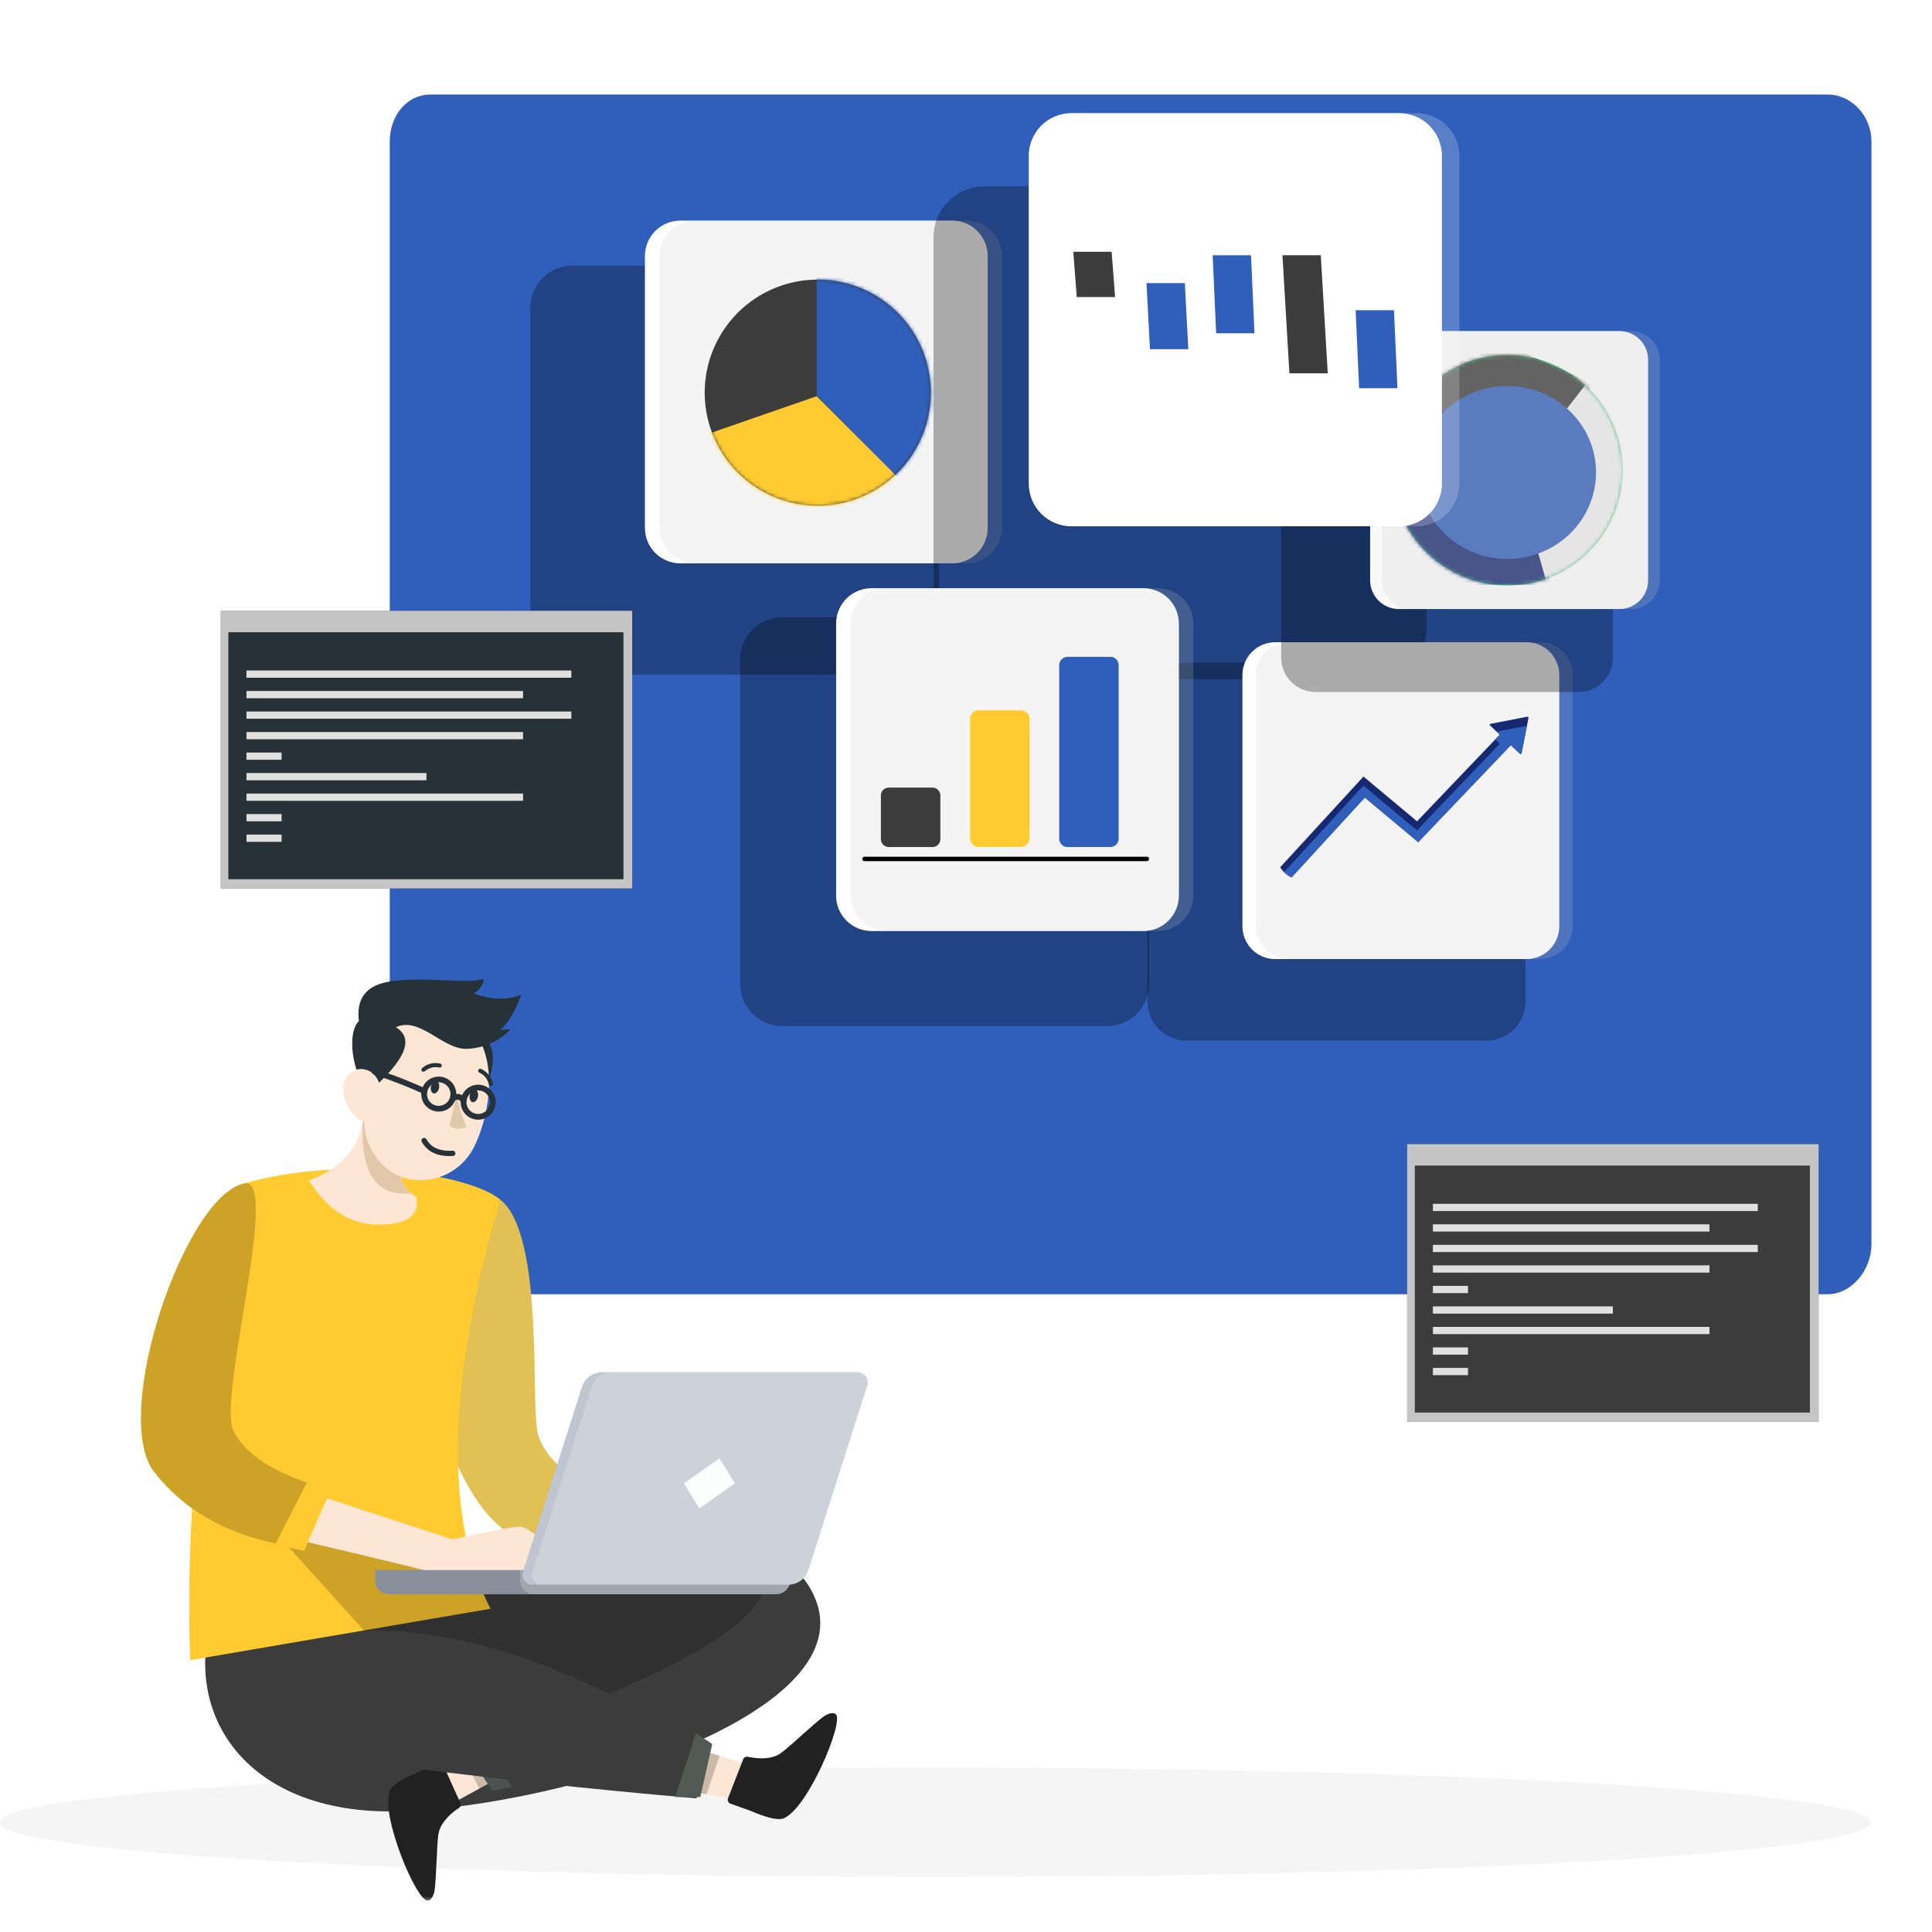 <svg width="512" height="512" viewBox="0 0 512 512" fill="none" xmlns="http://www.w3.org/2000/svg">
<g clip-path="url(#clip0_3784_4146)">
<mask id="mask0_3784_4146" style="mask-type:luminance" maskUnits="userSpaceOnUse" x="-1" y="9" width="513" height="495">
<path d="M511.82 9.197H-0.18V503.69H511.82V9.197Z" fill="white"/>
</mask>
<g mask="url(#mask0_3784_4146)">
<path d="M495.814 482.917C495.814 490.918 384.784 497.4 247.818 497.4C110.852 497.4 -0.18 490.918 -0.18 482.917C-0.18 474.915 110.851 468.434 247.818 468.434C384.785 468.434 495.814 474.918 495.814 482.917Z" fill="#F5F5F5"/>
<g filter="url(#filter0_d_3784_4146)">
<path d="M495.96 35.208V327.36C495.96 334.357 490.563 340.629 484.411 340.629H114.021C107.869 340.629 103.289 334.358 103.289 327.36V35.208C103.289 28.225 107.872 22.709 114.021 22.709H484.411C490.563 22.709 495.96 28.225 495.96 35.208Z" fill="#2F5FBB"/>
</g>
<path d="M132.616 317.946C144.537 327.526 140.38 373.253 142.618 380.288C144.107 384.978 148.051 389.247 154.45 393.097L141.067 408.766C133.607 407.474 127.043 400.752 121.378 388.6C115.713 376.447 119.459 352.896 132.616 317.946Z" fill="#FFCB31"/>
<path opacity="0.2" d="M132.616 317.946C144.537 327.526 140.38 373.253 142.618 380.288C144.107 384.978 148.051 389.247 154.45 393.097L141.067 408.766C133.607 407.474 127.043 400.752 121.378 388.6C115.713 376.447 119.459 352.896 132.616 317.946Z" fill="#6C9AE2"/>
<path d="M119.954 418.345C177.06 402.408 209.2 404.462 216.373 424.506C227.135 454.568 149.363 478.534 106.323 479.999C63.283 481.465 45.721 451.285 58.414 422.599L119.954 418.345Z" fill="#3C3C3C"/>
<path d="M137.345 453.284L122.185 464.399L114.898 469.733L119.657 478.025L127.042 473.987L145.089 464.116L137.345 453.284Z" fill="#FDE6D3"/>
<path d="M121.998 477.781L117.427 467.69C117.366 467.557 117.279 467.437 117.172 467.337C117.064 467.239 116.937 467.162 116.8 467.112C116.662 467.062 116.515 467.041 116.37 467.048C116.223 467.056 116.079 467.094 115.948 467.157L111.012 469.575C106.437 471.426 103.862 473.093 103.286 474.58C100.767 481.099 110.308 503.682 113.288 503.687C114.38 503.687 115.024 501.998 115.177 500.924C115.659 497.501 115.74 488.906 116.179 486.057C116.392 484.926 116.853 483.858 117.528 482.927C118.639 481.421 120.024 480.135 121.611 479.141C121.827 478.998 121.985 478.782 122.056 478.532C122.127 478.283 122.106 478.016 121.998 477.781Z" fill="#212121"/>
<path opacity="0.2" d="M137.34 453.284L122.18 464.399L127.04 473.987L145.088 464.116L137.34 453.284Z" fill="black"/>
<path d="M130.503 474.613L135.492 473.505L127.208 457.691L122.586 462.411L130.503 474.613Z" fill="#33443B"/>
<path opacity="0.6" d="M130.503 474.613L135.492 473.505L127.208 457.691L122.586 462.411L130.503 474.613Z" fill="#5C5C5C"/>
<path d="M168.703 472.423L187.249 475.478L196.156 476.945L198.752 467.744L190.698 465.293L171.017 459.307L168.703 472.423Z" fill="#FDE6D3"/>
<path d="M196.946 466.238L192.934 476.564C192.881 476.701 192.856 476.847 192.86 476.994C192.864 477.141 192.898 477.286 192.96 477.419C193.021 477.552 193.109 477.672 193.217 477.772C193.325 477.871 193.452 477.947 193.591 477.996L198.762 479.83C203.285 481.804 206.28 482.476 207.745 481.846C214.166 479.084 223.621 456.462 221.541 454.334C220.779 453.554 219.119 454.274 218.241 454.922C215.462 456.968 209.262 462.928 206.922 464.609C204.185 466.574 199.998 465.96 198.182 465.564C197.929 465.511 197.666 465.549 197.439 465.672C197.214 465.797 197.039 465.997 196.946 466.238Z" fill="#212121"/>
<path opacity="0.2" d="M168.703 472.423L187.249 475.478L190.698 465.293L171.017 459.307L168.703 472.423Z" fill="black"/>
<path d="M187.518 463.373C136.116 433.053 101.718 418.297 84.323 419.105C58.234 420.315 55.95 446.284 66.716 460.683C73.891 470.281 84.105 476.248 97.357 478.586C88.336 465.834 84.477 457.664 85.782 454.078C87.086 450.493 90.224 454.732 95.196 466.796C127.045 470.966 156.839 474.226 184.581 476.576L187.518 463.373Z" fill="#3C3C3C"/>
<path d="M188.73 462.204L184.453 459.326L178.953 476.218H185.558L188.73 462.204Z" fill="#43584D"/>
<path opacity="0.6" d="M188.73 462.204L184.453 459.326L178.953 476.218H185.558L188.73 462.204Z" fill="#5C5C5C"/>
<path d="M129.996 426.335C116.05 399.475 120.489 358.614 132.61 317.948C124.172 310.897 90.487 306.138 64.769 313.611C53.799 354.792 48.956 397.364 50.396 439.957L129.996 426.335Z" fill="#FFCB31"/>
<path d="M100.38 324.545C92.902 324.545 86.728 320.622 81.859 312.778C91.665 309.342 96.585 302.447 96.62 292.095L102.286 297.633L110.358 305.539C103.643 310.297 106.814 314.415 108.947 316.245C109.382 316.64 109.855 316.991 110.358 317.294C111.184 322.129 107.858 324.546 100.38 324.545Z" fill="#FDE6D3"/>
<path d="M108.943 316.242C99.768 317.274 95.492 310.921 96.114 297.184C98.178 297.151 100.241 297.302 102.279 297.632L110.35 305.536C103.635 310.298 106.807 314.416 108.943 316.242Z" fill="#E2C8AB"/>
<path d="M119.691 276.642C114.477 278.799 115.474 284.491 124.125 294.857C129.45 290.274 132.333 279.837 129.54 276.486C126.748 273.134 124.235 274.779 119.691 276.642Z" fill="#263238"/>
<path d="M127.39 299.707C127.389 299.721 127.384 299.734 127.377 299.745C126.906 301.133 126.35 302.492 125.714 303.813C120.573 314.288 105.787 316.321 99.237 305.962C99.212 305.923 99.186 305.897 99.161 305.86C94.838 298.889 96.458 292.379 98.266 281.097C98.662 278.474 99.721 275.995 101.343 273.895C102.965 271.795 105.096 270.143 107.534 269.096C109.972 268.049 112.637 267.642 115.276 267.911C117.916 268.181 120.444 269.12 122.619 270.638C131.201 276.594 130.69 290.076 127.39 299.707Z" fill="#FDE6D3"/>
<path d="M114.21 287.877C114.006 288.785 114.328 289.624 114.915 289.757C115.503 289.89 116.143 289.267 116.343 288.363C116.543 287.459 116.236 286.619 115.652 286.483C115.068 286.347 114.471 286.998 114.21 287.877Z" fill="#263238"/>
<path d="M124.499 290.199C124.295 291.103 124.617 291.947 125.204 292.08C125.792 292.213 126.441 291.598 126.65 290.681C126.859 289.765 126.532 288.934 125.945 288.801C125.357 288.668 124.7 289.296 124.499 290.199Z" fill="#263238"/>
<path d="M121.035 289.872C121.497 292.883 122.369 295.816 123.628 298.591C122.927 298.96 122.142 299.138 121.35 299.109C120.559 299.08 119.789 298.845 119.117 298.425L121.035 289.872Z" fill="#E2C8AB"/>
<path d="M112.118 284.001C111.998 283.989 111.885 283.936 111.798 283.851C111.703 283.742 111.656 283.6 111.665 283.455C111.675 283.311 111.742 283.176 111.85 283.079C112.496 282.502 113.273 282.088 114.113 281.876C114.953 281.663 115.832 281.656 116.676 281.856C116.743 281.873 116.806 281.903 116.861 281.945C116.916 281.986 116.962 282.038 116.997 282.098C117.031 282.157 117.055 282.222 117.064 282.291C117.073 282.359 117.069 282.428 117.051 282.495C117.05 282.508 117.048 282.522 117.043 282.534C116.996 282.669 116.901 282.781 116.775 282.849C116.649 282.917 116.503 282.936 116.365 282.901C115.698 282.754 115.005 282.768 114.346 282.943C113.685 283.118 113.077 283.448 112.57 283.906C112.506 283.954 112.431 283.985 112.354 284.002C112.276 284.018 112.195 284.017 112.118 284.001Z" fill="#263238"/>
<path d="M129.954 287.782C129.855 287.757 129.763 287.705 129.689 287.633C129.615 287.56 129.563 287.468 129.536 287.368C129.4 286.698 129.106 286.07 128.679 285.535C128.254 285 127.707 284.574 127.085 284.29C126.948 284.242 126.835 284.142 126.773 284.012C126.71 283.88 126.702 283.731 126.75 283.593C126.798 283.457 126.898 283.344 127.029 283.282C127.16 283.219 127.31 283.21 127.447 283.258C128.241 283.605 128.941 284.136 129.489 284.809C130.036 285.481 130.414 286.273 130.593 287.121C130.61 287.19 130.614 287.261 130.602 287.331C130.591 287.401 130.567 287.468 130.53 287.528C130.494 287.588 130.445 287.641 130.388 287.682C130.331 287.723 130.266 287.752 130.197 287.769C130.197 287.769 130.197 287.769 130.188 287.769C130.112 287.787 130.033 287.79 129.954 287.782Z" fill="#263238"/>
<path d="M104.915 272.228C109.716 275.178 107.819 280.645 97.637 289.491C93.106 284.12 91.915 273.346 95.22 270.502C98.525 267.658 100.72 269.666 104.915 272.228Z" fill="#263238"/>
<path d="M90.978 288.815C91.148 291.684 92.448 294.369 94.594 296.281C97.464 298.784 100.524 296.614 101.1 293.057C101.616 289.852 100.747 284.68 97.211 283.55C93.675 282.421 90.782 285.293 90.978 288.815Z" fill="#FDE6D3"/>
<path d="M112.391 302.261C113.769 304.725 116.298 305.856 119.976 305.651" stroke="#263238" stroke-width="1.41" stroke-linecap="round" stroke-linejoin="round"/>
<path d="M120.147 289.948C120.147 290.716 119.919 291.466 119.494 292.103C119.067 292.741 118.462 293.238 117.753 293.532C117.045 293.825 116.264 293.902 115.512 293.753C114.76 293.602 114.069 293.233 113.527 292.69C112.984 292.148 112.615 291.457 112.465 290.705C112.316 289.953 112.392 289.173 112.686 288.464C112.98 287.756 113.477 287.15 114.115 286.724C114.752 286.298 115.502 286.07 116.269 286.07C117.297 286.07 118.285 286.479 119.011 287.207C119.738 287.933 120.147 288.92 120.147 289.948Z" stroke="#263238" stroke-width="1.528" stroke-linecap="round" stroke-linejoin="round"/>
<path d="M130.6 292.093C130.6 292.86 130.372 293.61 129.947 294.247C129.52 294.885 128.915 295.382 128.206 295.676C127.498 295.97 126.717 296.046 125.965 295.897C125.213 295.747 124.522 295.378 123.98 294.836C123.438 294.293 123.069 293.602 122.918 292.85C122.769 292.098 122.845 291.317 123.139 290.609C123.433 289.9 123.93 289.295 124.568 288.868C125.205 288.443 125.955 288.215 126.722 288.215C127.75 288.215 128.738 288.624 129.464 289.351C130.191 290.078 130.6 291.065 130.6 292.093Z" stroke="#263238" stroke-width="1.528" stroke-linecap="round" stroke-linejoin="round"/>
<path d="M120.148 290.999C120.366 290.844 120.615 290.738 120.878 290.69C121.141 290.642 121.412 290.652 121.67 290.722C121.929 290.791 122.169 290.915 122.373 291.088C122.576 291.261 122.741 291.476 122.851 291.719" stroke="#263238" stroke-width="1.528" stroke-linecap="round" stroke-linejoin="round"/>
<path d="M112.477 289.155C108.171 287.215 103.766 285.498 99.281 284.014" stroke="#263238" stroke-width="1.528" stroke-linecap="round" stroke-linejoin="round"/>
<path d="M95.114 270.656C94.342 264.636 97.029 261.129 103.176 260.133C112.394 258.641 124.468 260.948 128.2 259.35C128.116 260.171 127.832 260.958 127.371 261.642C126.909 262.328 126.286 262.887 125.557 263.272C130.247 265.003 134.437 265.121 138.131 263.625C136.528 268.064 134.689 271.136 132.614 272.843H135.261C132.195 275.995 128.022 277.829 123.627 277.96C117.244 278.067 111.237 269.275 104.915 272.23C100.699 274.206 97.432 273.682 95.114 270.656Z" fill="#263238"/>
<path opacity="0.2" d="M69.898 402.672L96.418 432.082C115.97 431.647 137.615 437.231 161.351 448.833C186.821 438.311 200.728 428.679 203.071 419.939C205.413 411.199 178.676 409.919 122.861 416.102L69.898 402.672Z" fill="black"/>
<path d="M77.375 394.037L119.903 407.944C130.03 405.706 135.999 404.588 137.81 404.589C140.526 404.589 151.018 413.12 145.083 416.106C139.148 419.092 122.938 419.461 121.182 418.502C120.007 417.863 103.699 413.865 72.258 406.509L77.375 394.037Z" fill="#FDE6D3"/>
<path d="M64.773 313.611C74.396 311.748 57.7 370.372 61.788 379.009C64.512 384.765 71.203 389.462 81.861 393.099L74.507 409.336C60.013 406.599 48.822 400.221 40.932 390.201C29.101 375.172 49.072 316.659 64.773 313.611Z" fill="#FFCB31"/>
<path opacity="0.2" d="M64.773 313.611C74.396 311.748 57.7 370.372 61.788 379.009C64.512 384.765 71.203 389.462 81.861 393.099L74.507 409.336C60.013 406.599 48.822 400.221 40.932 390.201C29.101 375.172 49.072 316.659 64.773 313.611Z" fill="black"/>
<path d="M81.86 391.801L72.906 409.337L80.58 410.982L87.615 394.832L81.86 391.801Z" fill="#FFCB31"/>
<path d="M99.445 416.103V418.891C99.448 419.822 99.808 420.715 100.452 421.387C101.096 422.058 101.973 422.457 102.903 422.498H205.732C206.688 422.466 207.6 422.08 208.286 421.412C208.974 420.746 209.389 419.847 209.449 418.891V416.103H99.445Z" fill="#6A7281"/>
<path opacity="0.2" d="M99.445 416.103V418.891C99.448 419.822 99.808 420.715 100.452 421.387C101.096 422.058 101.973 422.457 102.903 422.498H205.732C206.688 422.466 207.6 422.08 208.286 421.412C208.974 420.746 209.389 419.847 209.449 418.891V416.103H99.445Z" fill="white"/>
<path opacity="0.2" d="M137.82 416.103V418.891C137.829 419.822 138.193 420.714 138.838 421.385C139.483 422.056 140.361 422.454 141.291 422.498H205.73C206.687 422.466 207.598 422.08 208.286 421.413C208.973 420.746 209.388 419.847 209.448 418.891V416.103H137.82Z" fill="white"/>
<path d="M141.291 419.939H209.217C210.307 419.886 211.357 419.511 212.236 418.863C213.114 418.215 213.781 417.322 214.153 416.296L229.738 367.421C229.918 367 229.987 366.54 229.941 366.086C229.894 365.631 229.733 365.195 229.472 364.82C229.212 364.444 228.86 364.141 228.45 363.937C228.041 363.735 227.586 363.639 227.129 363.66H159.203C158.103 363.738 157.05 364.136 156.174 364.804C155.297 365.472 154.634 366.382 154.267 367.421L138.688 416.23C138.507 416.647 138.437 417.104 138.482 417.555C138.528 418.008 138.69 418.441 138.951 418.813C139.212 419.185 139.565 419.484 139.975 419.681C140.384 419.879 140.837 419.967 141.291 419.939Z" fill="#AFB7C6"/>
<path opacity="0.2" d="M141.291 419.939H209.217C210.307 419.886 211.357 419.511 212.236 418.863C213.114 418.215 213.781 417.322 214.153 416.296L229.738 367.421C229.918 367 229.987 366.54 229.941 366.086C229.894 365.631 229.733 365.195 229.472 364.82C229.212 364.444 228.86 364.141 228.45 363.937C228.041 363.735 227.586 363.639 227.129 363.66H159.203C158.103 363.738 157.05 364.136 156.174 364.804C155.297 365.472 154.634 366.382 154.267 367.421L138.688 416.23C138.507 416.647 138.437 417.104 138.482 417.555C138.528 418.008 138.69 418.441 138.951 418.813C139.212 419.185 139.565 419.484 139.975 419.681C140.384 419.879 140.837 419.967 141.291 419.939Z" fill="white"/>
<path opacity="0.2" d="M143.843 419.939H209.216C210.307 419.886 211.356 419.511 212.234 418.863C213.113 418.215 213.779 417.322 214.152 416.296L229.731 367.421C229.911 367 229.98 366.54 229.935 366.086C229.888 365.631 229.727 365.195 229.466 364.82C229.205 364.444 228.853 364.141 228.443 363.937C228.034 363.735 227.579 363.639 227.122 363.66H161.75C160.65 363.738 159.597 364.136 158.72 364.804C157.844 365.472 157.181 366.382 156.814 367.421L141.235 416.23C141.054 416.647 140.983 417.104 141.029 417.557C141.075 418.01 141.237 418.443 141.499 418.815C141.761 419.188 142.114 419.486 142.524 419.684C142.934 419.88 143.389 419.968 143.843 419.939Z" fill="white"/>
<path d="M190.667 386.44L181.266 393.1L185.333 399.76L194.734 393.1L190.667 386.44Z" fill="#FBFEFC"/>
<path opacity="0.3" d="M237.726 178.752H151.714C148.748 178.751 145.904 177.572 143.808 175.476C141.711 173.379 140.532 170.535 140.531 167.569V81.557C140.531 78.591 141.71 75.747 143.807 73.65C145.904 71.553 148.748 70.374 151.714 70.374H237.726C239.195 70.374 240.649 70.663 242.006 71.225C243.364 71.787 244.596 72.61 245.634 73.649C246.673 74.687 247.497 75.92 248.059 77.277C248.62 78.634 248.909 80.088 248.909 81.557V167.569C248.909 170.535 247.731 173.379 245.633 175.477C243.536 177.573 240.693 178.752 237.726 178.752Z" fill="black"/>
<path d="M252.364 149.286H180.293C177.808 149.286 175.425 148.3 173.667 146.544C171.91 144.787 170.923 142.403 170.922 139.919V67.844C170.922 65.358 171.909 62.975 173.667 61.217C175.424 59.46 177.807 58.473 180.293 58.473H252.364C253.594 58.473 254.813 58.715 255.949 59.186C257.087 59.657 258.12 60.347 258.989 61.217C259.86 62.087 260.55 63.121 261.021 64.257C261.492 65.394 261.735 66.613 261.735 67.844V139.919C261.733 142.403 260.746 144.787 258.989 146.544C257.231 148.3 254.848 149.286 252.364 149.286Z" fill="white"/>
<path opacity="0.302" d="M252.364 149.286H180.293C177.808 149.286 175.425 148.3 173.667 146.544C171.91 144.787 170.923 142.403 170.922 139.919V67.844C170.922 65.358 171.909 62.975 173.667 61.217C175.424 59.46 177.807 58.473 180.293 58.473H252.364C253.594 58.473 254.813 58.715 255.949 59.186C257.087 59.657 258.12 60.347 258.989 61.217C259.86 62.087 260.55 63.121 261.021 64.257C261.492 65.394 261.735 66.613 261.735 67.844V139.919C261.733 142.403 260.746 144.787 258.989 146.544C257.231 148.3 254.848 149.286 252.364 149.286Z" fill="white"/>
<path opacity="0.2" d="M256.2 149.286H184.125C181.641 149.286 179.259 148.299 177.502 146.542C175.745 144.786 174.758 142.403 174.758 139.919V67.844C174.758 65.359 175.744 62.976 177.501 61.218C179.258 59.461 181.641 58.473 184.125 58.473H256.201C258.686 58.473 261.069 59.46 262.826 61.217C264.584 62.975 265.572 65.358 265.572 67.844V139.919C265.572 141.149 265.328 142.368 264.857 143.505C264.386 144.641 263.696 145.674 262.825 146.544C261.956 147.413 260.923 148.103 259.785 148.574C258.649 149.044 257.43 149.286 256.2 149.286Z" fill="#CCCCCC"/>
<path opacity="0.3" d="M364.549 180.026H260.868C257.293 180.025 253.865 178.605 251.337 176.076C248.81 173.549 247.391 170.121 247.391 166.546V62.87C247.391 61.099 247.738 59.346 248.415 57.711C249.093 56.075 250.085 54.589 251.337 53.337C252.588 52.086 254.074 51.092 255.71 50.415C257.344 49.737 259.098 49.388 260.868 49.388H364.549C366.318 49.388 368.072 49.737 369.707 50.415C371.342 51.092 372.828 52.086 374.079 53.337C375.331 54.589 376.323 56.075 377.001 57.711C377.678 59.346 378.026 61.099 378.026 62.87V166.546C378.026 170.121 376.606 173.549 374.079 176.076C371.552 178.605 368.124 180.025 364.549 180.026Z" fill="black"/>
<path opacity="0.3" d="M393.944 275.755H314.435C311.694 275.755 309.065 274.667 307.126 272.729C305.186 270.791 304.096 268.162 304.094 265.42V185.906C304.094 183.163 305.183 180.533 307.122 178.593C309.062 176.654 311.693 175.564 314.435 175.564H393.946C396.689 175.564 399.319 176.654 401.259 178.593C403.199 180.533 404.288 183.163 404.288 185.906V265.42C404.286 268.162 403.195 270.791 401.256 272.729C399.316 274.667 396.686 275.756 393.944 275.755Z" fill="black"/>
<path d="M404.548 254.155H337.924C336.787 254.155 335.661 253.932 334.61 253.496C333.56 253.061 332.606 252.423 331.802 251.619C330.998 250.816 330.36 249.861 329.925 248.811C329.489 247.76 329.266 246.634 329.266 245.497V178.871C329.264 177.733 329.489 176.607 329.924 175.555C330.359 174.505 330.996 173.549 331.801 172.744C332.604 171.94 333.559 171.302 334.609 170.866C335.661 170.431 336.787 170.207 337.924 170.207H404.551C405.688 170.207 406.815 170.43 407.866 170.866C408.918 171.301 409.872 171.939 410.677 172.744C411.482 173.549 412.12 174.504 412.555 175.555C412.991 176.606 413.214 177.733 413.214 178.871V245.497C413.214 246.634 412.99 247.761 412.554 248.812C412.118 249.862 411.479 250.817 410.674 251.622C409.869 252.426 408.915 253.062 407.863 253.497C406.813 253.932 405.686 254.157 404.548 254.155Z" fill="white"/>
<path opacity="0.2" d="M404.548 254.155H337.924C336.787 254.155 335.661 253.932 334.61 253.496C333.56 253.061 332.606 252.423 331.802 251.619C330.998 250.816 330.36 249.861 329.925 248.811C329.489 247.76 329.266 246.634 329.266 245.497V178.871C329.264 177.733 329.489 176.607 329.924 175.555C330.359 174.505 330.996 173.549 331.801 172.744C332.604 171.94 333.559 171.302 334.609 170.866C335.661 170.431 336.787 170.207 337.924 170.207H404.551C405.688 170.207 406.815 170.43 407.866 170.866C408.918 171.301 409.872 171.939 410.677 172.744C411.482 173.549 412.12 174.504 412.555 175.555C412.991 176.606 413.214 177.733 413.214 178.871V245.497C413.214 246.634 412.99 247.761 412.554 248.812C412.118 249.862 411.479 250.817 410.674 251.622C409.869 252.426 408.915 253.062 407.863 253.497C406.813 253.932 405.686 254.157 404.548 254.155Z" fill="white"/>
<path opacity="0.2" d="M408.102 254.155H341.476C340.338 254.155 339.213 253.932 338.162 253.497C337.11 253.062 336.156 252.424 335.351 251.621C334.547 250.817 333.908 249.861 333.473 248.811C333.037 247.76 332.812 246.634 332.812 245.497V178.871C332.812 177.733 333.037 176.606 333.472 175.555C333.907 174.504 334.545 173.549 335.35 172.744C336.155 171.939 337.109 171.301 338.161 170.866C339.211 170.43 340.338 170.207 341.476 170.207H408.102C409.24 170.207 410.367 170.43 411.417 170.866C412.469 171.301 413.425 171.939 414.228 172.744C415.033 173.549 415.671 174.504 416.106 175.555C416.542 176.606 416.766 177.733 416.766 178.871V245.497C416.766 246.634 416.541 247.76 416.105 248.811C415.67 249.861 415.032 250.817 414.227 251.621C413.423 252.424 412.468 253.062 411.417 253.497C410.365 253.932 409.24 254.155 408.102 254.155Z" fill="#CCCCCC"/>
<path d="M404.652 189.95L395.028 191.822C394.756 191.875 394.698 192.074 394.898 192.265L397.463 194.695L375.53 217.659L361.337 205.79L339.258 229.847C339.995 231.001 341.031 231.933 342.257 232.544L361.704 211.353L375.839 223.183L400.391 197.47L402.768 199.722C402.969 199.913 403.179 199.847 403.232 199.574L405.05 190.348C405.067 190.293 405.07 190.234 405.057 190.176C405.043 190.12 405.013 190.068 404.973 190.027C404.932 189.986 404.88 189.957 404.824 189.944C404.766 189.93 404.708 189.932 404.652 189.95Z" fill="#162870"/>
<path d="M396.626 193.906L397.459 194.696L396.258 195.954L397.459 197.091L375.525 220.057L361.332 208.187L340.281 231.123C340.864 231.693 341.528 232.173 342.253 232.545L361.7 211.353L375.834 223.178L400.387 197.471L402.765 199.724C402.966 199.914 403.175 199.848 403.228 199.575L404.652 192.346L396.626 193.906Z" fill="#2F5FBB"/>
<path opacity="0.3" d="M418.368 183.387H348.6C347.41 183.387 346.23 183.152 345.129 182.696C344.029 182.24 343.029 181.572 342.187 180.729C341.345 179.888 340.677 178.888 340.221 177.787C339.765 176.685 339.531 175.507 339.531 174.315V104.556C339.531 103.365 339.765 102.185 340.221 101.084C340.677 99.984 341.345 98.984 342.187 98.141C343.029 97.299 344.029 96.63 345.129 96.174C346.23 95.718 347.41 95.484 348.6 95.483H418.369C419.56 95.484 420.739 95.718 421.84 96.174C422.94 96.63 423.94 97.299 424.783 98.141C425.624 98.984 426.293 99.984 426.748 101.084C427.204 102.185 427.438 103.365 427.438 104.556V174.32C427.438 176.725 426.481 179.031 424.781 180.732C423.08 182.432 420.773 183.387 418.368 183.387Z" fill="black"/>
<path d="M429.161 161.399H370.704C368.687 161.399 366.754 160.598 365.329 159.172C363.903 157.747 363.102 155.814 363.102 153.797V95.34C363.103 93.324 363.904 91.392 365.33 89.967C366.755 88.543 368.688 87.742 370.704 87.742H429.161C430.159 87.742 431.147 87.938 432.07 88.32C432.992 88.701 433.83 89.261 434.537 89.967C435.242 90.672 435.802 91.51 436.184 92.432C436.566 93.354 436.764 94.342 436.764 95.34V153.797C436.764 154.796 436.567 155.784 436.185 156.707C435.803 157.629 435.244 158.467 434.538 159.174C433.831 159.88 432.994 160.439 432.071 160.821C431.148 161.203 430.16 161.399 429.161 161.399Z" fill="white"/>
<path d="M399.461 155.177C416.336 155.177 430.016 141.497 430.016 124.622C430.016 107.747 416.336 94.067 399.461 94.067C382.587 94.067 368.906 107.747 368.906 124.622C368.906 141.497 382.587 155.177 399.461 155.177Z" fill="#25C16F"/>
<mask id="mask1_3784_4146" style="mask-type:luminance" maskUnits="userSpaceOnUse" x="368" y="94" width="63" height="62">
<path d="M399.453 155.178C416.328 155.178 430.008 141.498 430.008 124.623C430.008 107.748 416.328 94.068 399.453 94.068C382.579 94.068 368.898 107.748 368.898 124.623C368.898 141.498 382.579 155.178 399.453 155.178Z" fill="white"/>
</mask>
<g mask="url(#mask1_3784_4146)">
<path d="M377.884 103.135L403.101 125.735L411.19 154.998H366.703L369.558 100.757L377.884 103.135Z" fill="#162870"/>
</g>
<mask id="mask2_3784_4146" style="mask-type:luminance" maskUnits="userSpaceOnUse" x="368" y="94" width="63" height="62">
<path d="M399.453 155.178C416.328 155.178 430.008 141.498 430.008 124.623C430.008 107.748 416.328 94.068 399.453 94.068C382.579 94.068 368.898 107.748 368.898 124.623C368.898 141.498 382.579 155.178 399.453 155.178Z" fill="white"/>
</mask>
<g mask="url(#mask2_3784_4146)">
<path d="M377.411 104.087L402.628 126.449L422.371 101.708L397.157 90.526L373.367 97.901L377.411 104.087Z" fill="#3C3C3C"/>
</g>
<mask id="mask3_3784_4146" style="mask-type:luminance" maskUnits="userSpaceOnUse" x="368" y="94" width="63" height="62">
<path d="M399.453 155.178C416.328 155.178 430.008 141.498 430.008 124.623C430.008 107.748 416.328 94.068 399.453 94.068C382.579 94.068 368.898 107.748 368.898 124.623C368.898 141.498 382.579 155.178 399.453 155.178Z" fill="white"/>
</mask>
<g mask="url(#mask3_3784_4146)">
<path d="M410.244 155.708L401.68 125.734L421.658 100.041L437.834 104.085V135.726L424.274 150.475L410.244 155.708Z" fill="#F0F0F0"/>
</g>
<path d="M399.457 148.126C412.438 148.126 422.961 137.867 422.961 125.21C422.961 112.553 412.438 102.294 399.457 102.294C386.476 102.294 375.953 112.553 375.953 125.21C375.953 137.867 386.476 148.126 399.457 148.126Z" fill="#2F5FBB"/>
<path opacity="0.102" d="M429.161 161.399H370.704C368.688 161.399 366.754 160.598 365.329 159.172C363.903 157.747 363.102 155.814 363.102 153.797V95.34C363.103 93.324 363.904 91.392 365.33 89.967C366.755 88.543 368.688 87.742 370.704 87.742H429.161C430.159 87.742 431.147 87.938 432.07 88.32C432.992 88.701 433.83 89.261 434.537 89.967C435.242 90.672 435.802 91.51 436.184 92.432C436.566 93.354 436.764 94.342 436.764 95.34V153.797C436.764 154.796 436.567 155.784 436.185 156.707C435.803 157.629 435.244 158.467 434.538 159.174C433.831 159.88 432.994 160.439 432.071 160.821C431.148 161.203 430.16 161.399 429.161 161.399Z" fill="#CCCCCC"/>
<path opacity="0.2" d="M432.269 161.399H373.812C372.814 161.399 371.825 161.203 370.903 160.821C369.981 160.439 369.143 159.879 368.437 159.174C367.73 158.467 367.171 157.629 366.789 156.707C366.407 155.784 366.211 154.796 366.211 153.797V95.34C366.211 94.342 366.408 93.354 366.79 92.432C367.172 91.51 367.732 90.672 368.438 89.967C369.144 89.261 369.982 88.701 370.903 88.32C371.826 87.938 372.814 87.742 373.812 87.742H432.269C434.285 87.743 436.217 88.543 437.641 89.968C439.067 91.393 439.867 93.325 439.867 95.34V153.797C439.867 154.795 439.671 155.783 439.29 156.706C438.908 157.628 438.349 158.466 437.642 159.171C436.937 159.878 436.099 160.438 435.178 160.82C434.256 161.202 433.267 161.399 432.269 161.399Z" fill="#CCCCCC"/>
<path d="M283.943 139.463H370.817C373.812 139.463 376.684 138.274 378.803 136.155C380.921 134.038 382.111 131.165 382.111 128.17V41.295C382.111 39.812 381.82 38.343 381.252 36.972C380.685 35.601 379.854 34.356 378.804 33.306C377.756 32.257 376.51 31.425 375.14 30.857C373.769 30.289 372.3 29.997 370.817 29.997H283.943C282.46 29.997 280.991 30.289 279.62 30.857C278.249 31.425 277.004 32.257 275.955 33.306C274.906 34.356 274.075 35.601 273.507 36.972C272.94 38.343 272.648 39.812 272.648 41.295V128.169C272.648 129.652 272.94 131.121 273.507 132.491C274.075 133.861 274.907 135.107 275.957 136.155C277.005 137.205 278.251 138.037 279.621 138.604C280.991 139.172 282.46 139.463 283.943 139.463Z" fill="white"/>
<path opacity="0.502" d="M283.943 139.463H370.817C373.812 139.463 376.684 138.274 378.803 136.155C380.921 134.038 382.111 131.165 382.111 128.17V41.295C382.111 39.812 381.82 38.343 381.252 36.972C380.685 35.601 379.854 34.356 378.804 33.306C377.756 32.257 376.51 31.425 375.14 30.857C373.769 30.289 372.3 29.997 370.817 29.997H283.943C282.46 29.997 280.991 30.289 279.62 30.857C278.249 31.425 277.004 32.257 275.955 33.306C274.906 34.356 274.075 35.601 273.507 36.972C272.94 38.343 272.648 39.812 272.648 41.295V128.169C272.648 129.652 272.94 131.121 273.507 132.491C274.075 133.861 274.907 135.107 275.957 136.155C277.005 137.205 278.251 138.037 279.621 138.604C280.991 139.172 282.46 139.463 283.943 139.463Z" fill="white"/>
<path opacity="0.2" d="M288.575 139.463H375.448C376.931 139.463 378.4 139.172 379.772 138.604C381.142 138.038 382.388 137.206 383.437 136.156C384.485 135.108 385.319 133.864 385.886 132.492C386.454 131.122 386.746 129.653 386.746 128.17V41.295C386.746 39.812 386.455 38.342 385.887 36.971C385.32 35.6 384.487 34.355 383.438 33.306C382.389 32.256 381.143 31.424 379.772 30.857C378.401 30.289 376.932 29.997 375.448 29.997H288.575C287.092 29.997 285.623 30.29 284.252 30.858C282.882 31.425 281.636 32.258 280.588 33.307C279.539 34.356 278.707 35.602 278.14 36.972C277.573 38.343 277.281 39.812 277.281 41.295V128.169C277.281 129.652 277.573 131.121 278.14 132.491C278.708 133.861 279.54 135.106 280.588 136.155C281.638 137.204 282.882 138.036 284.252 138.603C285.623 139.171 287.092 139.463 288.575 139.463Z" fill="white"/>
<path d="M288.578 59.788L293.197 109.672" stroke="white" stroke-width="2.35" stroke-linecap="round"/>
<path d="M307.062 59.788L311.681 109.672" stroke="white" stroke-width="2.35" stroke-linecap="round"/>
<path d="M325.531 59.788L330.15 109.672" stroke="white" stroke-width="2.35" stroke-linecap="round"/>
<path d="M362.484 59.788L367.103 109.672" stroke="white" stroke-width="2.35" stroke-linecap="round"/>
<path d="M344.008 59.788L348.626 109.672" stroke="white" stroke-width="2.35" stroke-linecap="round"/>
<path d="M284.43 66.718H294.592L295.515 78.727H285.353L284.43 66.718Z" fill="#3C3C3C"/>
<path d="M303.828 75.03H313.99L314.914 92.541H304.752L303.828 75.03Z" fill="#2F5FBB"/>
<path d="M321.367 67.642H331.529L332.453 88.325H322.291L321.367 67.642Z" fill="#2F5FBB"/>
<path d="M359.258 82.201H369.42L370.343 102.884H360.182L359.258 82.201Z" fill="#2F5FBB"/>
<path d="M339.859 67.642H350.021L351.869 98.93H341.707L339.859 67.642Z" fill="#3C3C3C"/>
<path opacity="0.3" d="M293.353 271.949H207.335C205.867 271.949 204.413 271.659 203.056 271.097C201.7 270.536 200.467 269.712 199.429 268.673C198.391 267.634 197.568 266.401 197.006 265.045C196.445 263.689 196.156 262.234 196.156 260.766V174.754C196.156 173.287 196.445 171.832 197.006 170.476C197.568 169.119 198.391 167.887 199.429 166.848C200.467 165.809 201.7 164.985 203.056 164.423C204.413 163.862 205.867 163.571 207.335 163.571H293.351C296.318 163.571 299.161 164.75 301.259 166.848C303.356 168.944 304.534 171.788 304.534 174.754V260.77C304.533 263.735 303.355 266.578 301.258 268.674C299.161 270.771 296.318 271.949 293.353 271.949Z" fill="black"/>
<path d="M303.032 246.713H230.957C229.726 246.713 228.508 246.471 227.37 246C226.234 245.529 225.2 244.838 224.33 243.968C223.459 243.097 222.769 242.064 222.299 240.927C221.828 239.789 221.586 238.57 221.586 237.34V165.27C221.586 162.785 222.573 160.402 224.331 158.645C226.088 156.887 228.471 155.899 230.957 155.899H303.032C305.518 155.901 307.9 156.888 309.657 158.645C311.414 160.403 312.4 162.786 312.4 165.27V237.34C312.4 238.57 312.159 239.789 311.688 240.927C311.218 242.063 310.528 243.096 309.658 243.967C308.787 244.838 307.755 245.527 306.618 245.999C305.481 246.47 304.263 246.713 303.032 246.713Z" fill="white"/>
<path opacity="0.502" d="M303.032 246.713H230.957C229.726 246.713 228.508 246.471 227.37 246C226.234 245.529 225.2 244.838 224.33 243.968C223.459 243.097 222.769 242.064 222.299 240.927C221.828 239.789 221.586 238.57 221.586 237.34V165.27C221.586 162.785 222.573 160.402 224.331 158.645C226.088 156.887 228.471 155.899 230.957 155.899H303.032C305.518 155.901 307.9 156.888 309.657 158.645C311.414 160.403 312.4 162.786 312.4 165.27V237.34C312.4 238.57 312.159 239.789 311.688 240.927C311.218 242.063 310.528 243.096 309.658 243.967C308.787 244.838 307.755 245.527 306.618 245.999C305.481 246.47 304.263 246.713 303.032 246.713Z" fill="white"/>
<path opacity="0.2" d="M306.871 246.713H234.801C233.57 246.713 232.352 246.471 231.214 246C230.078 245.529 229.043 244.838 228.174 243.968C227.304 243.097 226.613 242.064 226.143 240.927C225.672 239.789 225.43 238.57 225.43 237.34V165.27C225.43 162.785 226.417 160.402 228.175 158.645C229.932 156.887 232.315 155.899 234.801 155.899H306.871C309.357 155.899 311.74 156.887 313.498 158.645C315.255 160.402 316.242 162.785 316.242 165.27V237.34C316.242 238.57 316 239.789 315.53 240.927C315.059 242.064 314.369 243.097 313.498 243.968C312.629 244.838 311.596 245.529 310.458 246C309.322 246.471 308.102 246.713 306.871 246.713Z" fill="#CCCCCC"/>
<path d="M481.948 376.795H372.914V303.211H481.948V376.795Z" fill="#3C3C3C"/>
<path opacity="0.702" d="M481.948 376.795H372.914V303.211H481.948V376.795Z" fill="white"/>
<path d="M479.647 374.345H374.938V308.887H479.647V374.345Z" fill="#3C3C3C"/>
<path d="M465.827 320.94H379.734V319.024H465.827V320.94Z" fill="#E0E0E0"/>
<path d="M453.029 326.378H379.734V324.46H453.029V326.378Z" fill="#E0E0E0"/>
<path d="M465.827 331.812H379.734V329.896H465.827V331.812Z" fill="#E0E0E0"/>
<path d="M453.029 337.252H379.734V335.334H453.029V337.252Z" fill="#E0E0E0"/>
<path d="M389.034 342.684H379.734V340.769H389.034V342.684Z" fill="#E0E0E0"/>
<path d="M427.431 348.123H379.734V346.204H427.431V348.123Z" fill="#E0E0E0"/>
<path d="M453.029 353.557H379.734V351.642H453.029V353.557Z" fill="#E0E0E0"/>
<path d="M389.034 358.997H379.734V357.078H389.034V358.997Z" fill="#E0E0E0"/>
<path d="M389.034 364.429H379.734V362.514H389.034V364.429Z" fill="#E0E0E0"/>
<path d="M167.535 235.451H58.5V161.871H167.535V235.451Z" fill="#3C3C3C"/>
<path opacity="0.702" d="M167.535 235.451H58.5V161.871H167.535V235.451Z" fill="white"/>
<path d="M165.225 233.005H60.516V167.547H165.225V233.005Z" fill="#263238"/>
<path d="M151.41 179.605H65.32V177.686H151.41V179.605Z" fill="#E0E0E0"/>
<path d="M138.615 185.04H65.32V183.121H138.615V185.04Z" fill="#E0E0E0"/>
<path d="M151.41 190.476H65.32V188.557H151.41V190.476Z" fill="#E0E0E0"/>
<path d="M138.615 195.911H65.32V193.992H138.615V195.911Z" fill="#E0E0E0"/>
<path d="M74.62 201.349H65.32V199.43H74.62V201.349Z" fill="#E0E0E0"/>
<path d="M113.017 206.784H65.32V204.865H113.017V206.784Z" fill="#E0E0E0"/>
<path d="M138.615 212.219H65.32V210.301H138.615V212.219Z" fill="#E0E0E0"/>
<path d="M74.62 217.655H65.32V215.737H74.62V217.655Z" fill="#E0E0E0"/>
<path d="M74.62 223.091H65.32V221.172H74.62V223.091Z" fill="#E0E0E0"/>
<path d="M216.717 74.091C222.645 74.091 228.439 75.848 233.366 79.141C238.295 82.434 242.135 87.114 244.404 92.59C246.672 98.066 247.265 104.091 246.109 109.905C244.952 115.717 242.099 121.057 237.907 125.248C233.716 129.439 228.376 132.293 222.564 133.45C216.75 134.606 210.725 134.012 205.25 131.744C199.773 129.476 195.094 125.636 191.801 120.707C188.508 115.779 186.75 109.985 186.75 104.058C186.75 96.11 189.908 88.488 195.527 82.868C201.147 77.248 208.769 74.091 216.717 74.091Z" fill="#3C3C3C"/>
<mask id="mask4_3784_4146" style="mask-type:luminance" maskUnits="userSpaceOnUse" x="186" y="74" width="61" height="61">
<path d="M216.702 134.025C233.252 134.025 246.669 120.608 246.669 104.058C246.669 87.508 233.252 74.091 216.702 74.091C200.151 74.091 186.734 87.508 186.734 104.058C186.734 120.608 200.151 134.025 216.702 134.025Z" fill="white"/>
</mask>
<g mask="url(#mask4_3784_4146)">
<path d="M216.43 74.596V104.727L237.444 126.156L266.187 124.356V69.897H216.43V74.596Z" fill="#2F5FBB"/>
</g>
<mask id="mask5_3784_4146" style="mask-type:luminance" maskUnits="userSpaceOnUse" x="186" y="74" width="61" height="61">
<path d="M216.702 134.025C233.252 134.025 246.669 120.608 246.669 104.058C246.669 87.508 233.252 74.091 216.702 74.091C200.151 74.091 186.734 87.508 186.734 104.058C186.734 120.608 200.151 134.025 216.702 134.025Z" fill="white"/>
</mask>
<g mask="url(#mask5_3784_4146)">
<path d="M236.335 124.904L216.43 104.999L188.513 114.68L180.773 107.768L188.513 135.687L251.268 142.044L236.335 124.904Z" fill="#FFCB31"/>
</g>
<path d="M229.109 227.627H303.935" stroke="black" stroke-width="1.175" stroke-linecap="round"/>
<path d="M247.183 224.472H235.466C234.916 224.457 234.395 224.224 234.017 223.826C233.637 223.426 233.433 222.894 233.446 222.344V210.848C233.433 210.298 233.637 209.766 234.017 209.366C234.395 208.968 234.916 208.735 235.466 208.72H247.183C247.733 208.735 248.253 208.968 248.633 209.366C249.011 209.766 249.216 210.298 249.203 210.848V222.344C249.216 222.894 249.011 223.426 248.633 223.826C248.253 224.224 247.733 224.457 247.183 224.472Z" fill="#3C3C3C"/>
<path d="M270.811 224.476H259.095C258.493 224.397 257.944 224.087 257.567 223.61C257.19 223.134 257.013 222.529 257.074 221.925V190.796C257.013 190.192 257.19 189.587 257.567 189.111C257.944 188.634 258.493 188.324 259.095 188.245H270.811C271.414 188.324 271.962 188.635 272.339 189.111C272.715 189.587 272.891 190.192 272.83 190.796V221.925C272.891 222.529 272.715 223.134 272.339 223.61C271.962 224.086 271.414 224.397 270.811 224.476Z" fill="#FFCB31"/>
<path d="M294.439 224.476H282.723C282.139 224.422 281.598 224.14 281.22 223.69C280.842 223.241 280.655 222.66 280.702 222.075V176.468C280.655 175.883 280.842 175.302 281.22 174.854C281.598 174.403 282.139 174.121 282.723 174.067H294.439C295.024 174.121 295.564 174.405 295.941 174.854C296.32 175.302 296.505 175.883 296.458 176.468V222.076C296.505 222.661 296.318 223.241 295.941 223.69C295.563 224.14 295.023 224.422 294.439 224.476Z" fill="#2F5FBB"/>
</g>
</g>
<defs>
<filter id="filter0_d_3784_4146" x="92.712" y="14.483" width="413.825" height="339.073" filterUnits="userSpaceOnUse" color-interpolation-filters="sRGB">
<feFlood flood-opacity="0" result="BackgroundImageFix"/>
<feColorMatrix in="SourceAlpha" type="matrix" values="0 0 0 0 0 0 0 0 0 0 0 0 0 0 0 0 0 0 127 0" result="hardAlpha"/>
<feOffset dy="2.35"/>
<feGaussianBlur stdDeviation="5.288"/>
<feColorMatrix type="matrix" values="0 0 0 0 0 0 0 0 0 0 0 0 0 0 0 0 0 0 0.239 0"/>
<feBlend mode="normal" in2="BackgroundImageFix" result="effect1_dropShadow_3784_4146"/>
<feBlend mode="normal" in="SourceGraphic" in2="effect1_dropShadow_3784_4146" result="shape"/>
</filter>
<clipPath id="clip0_3784_4146">
<rect width="512" height="512" fill="white"/>
</clipPath>
</defs>
</svg>

